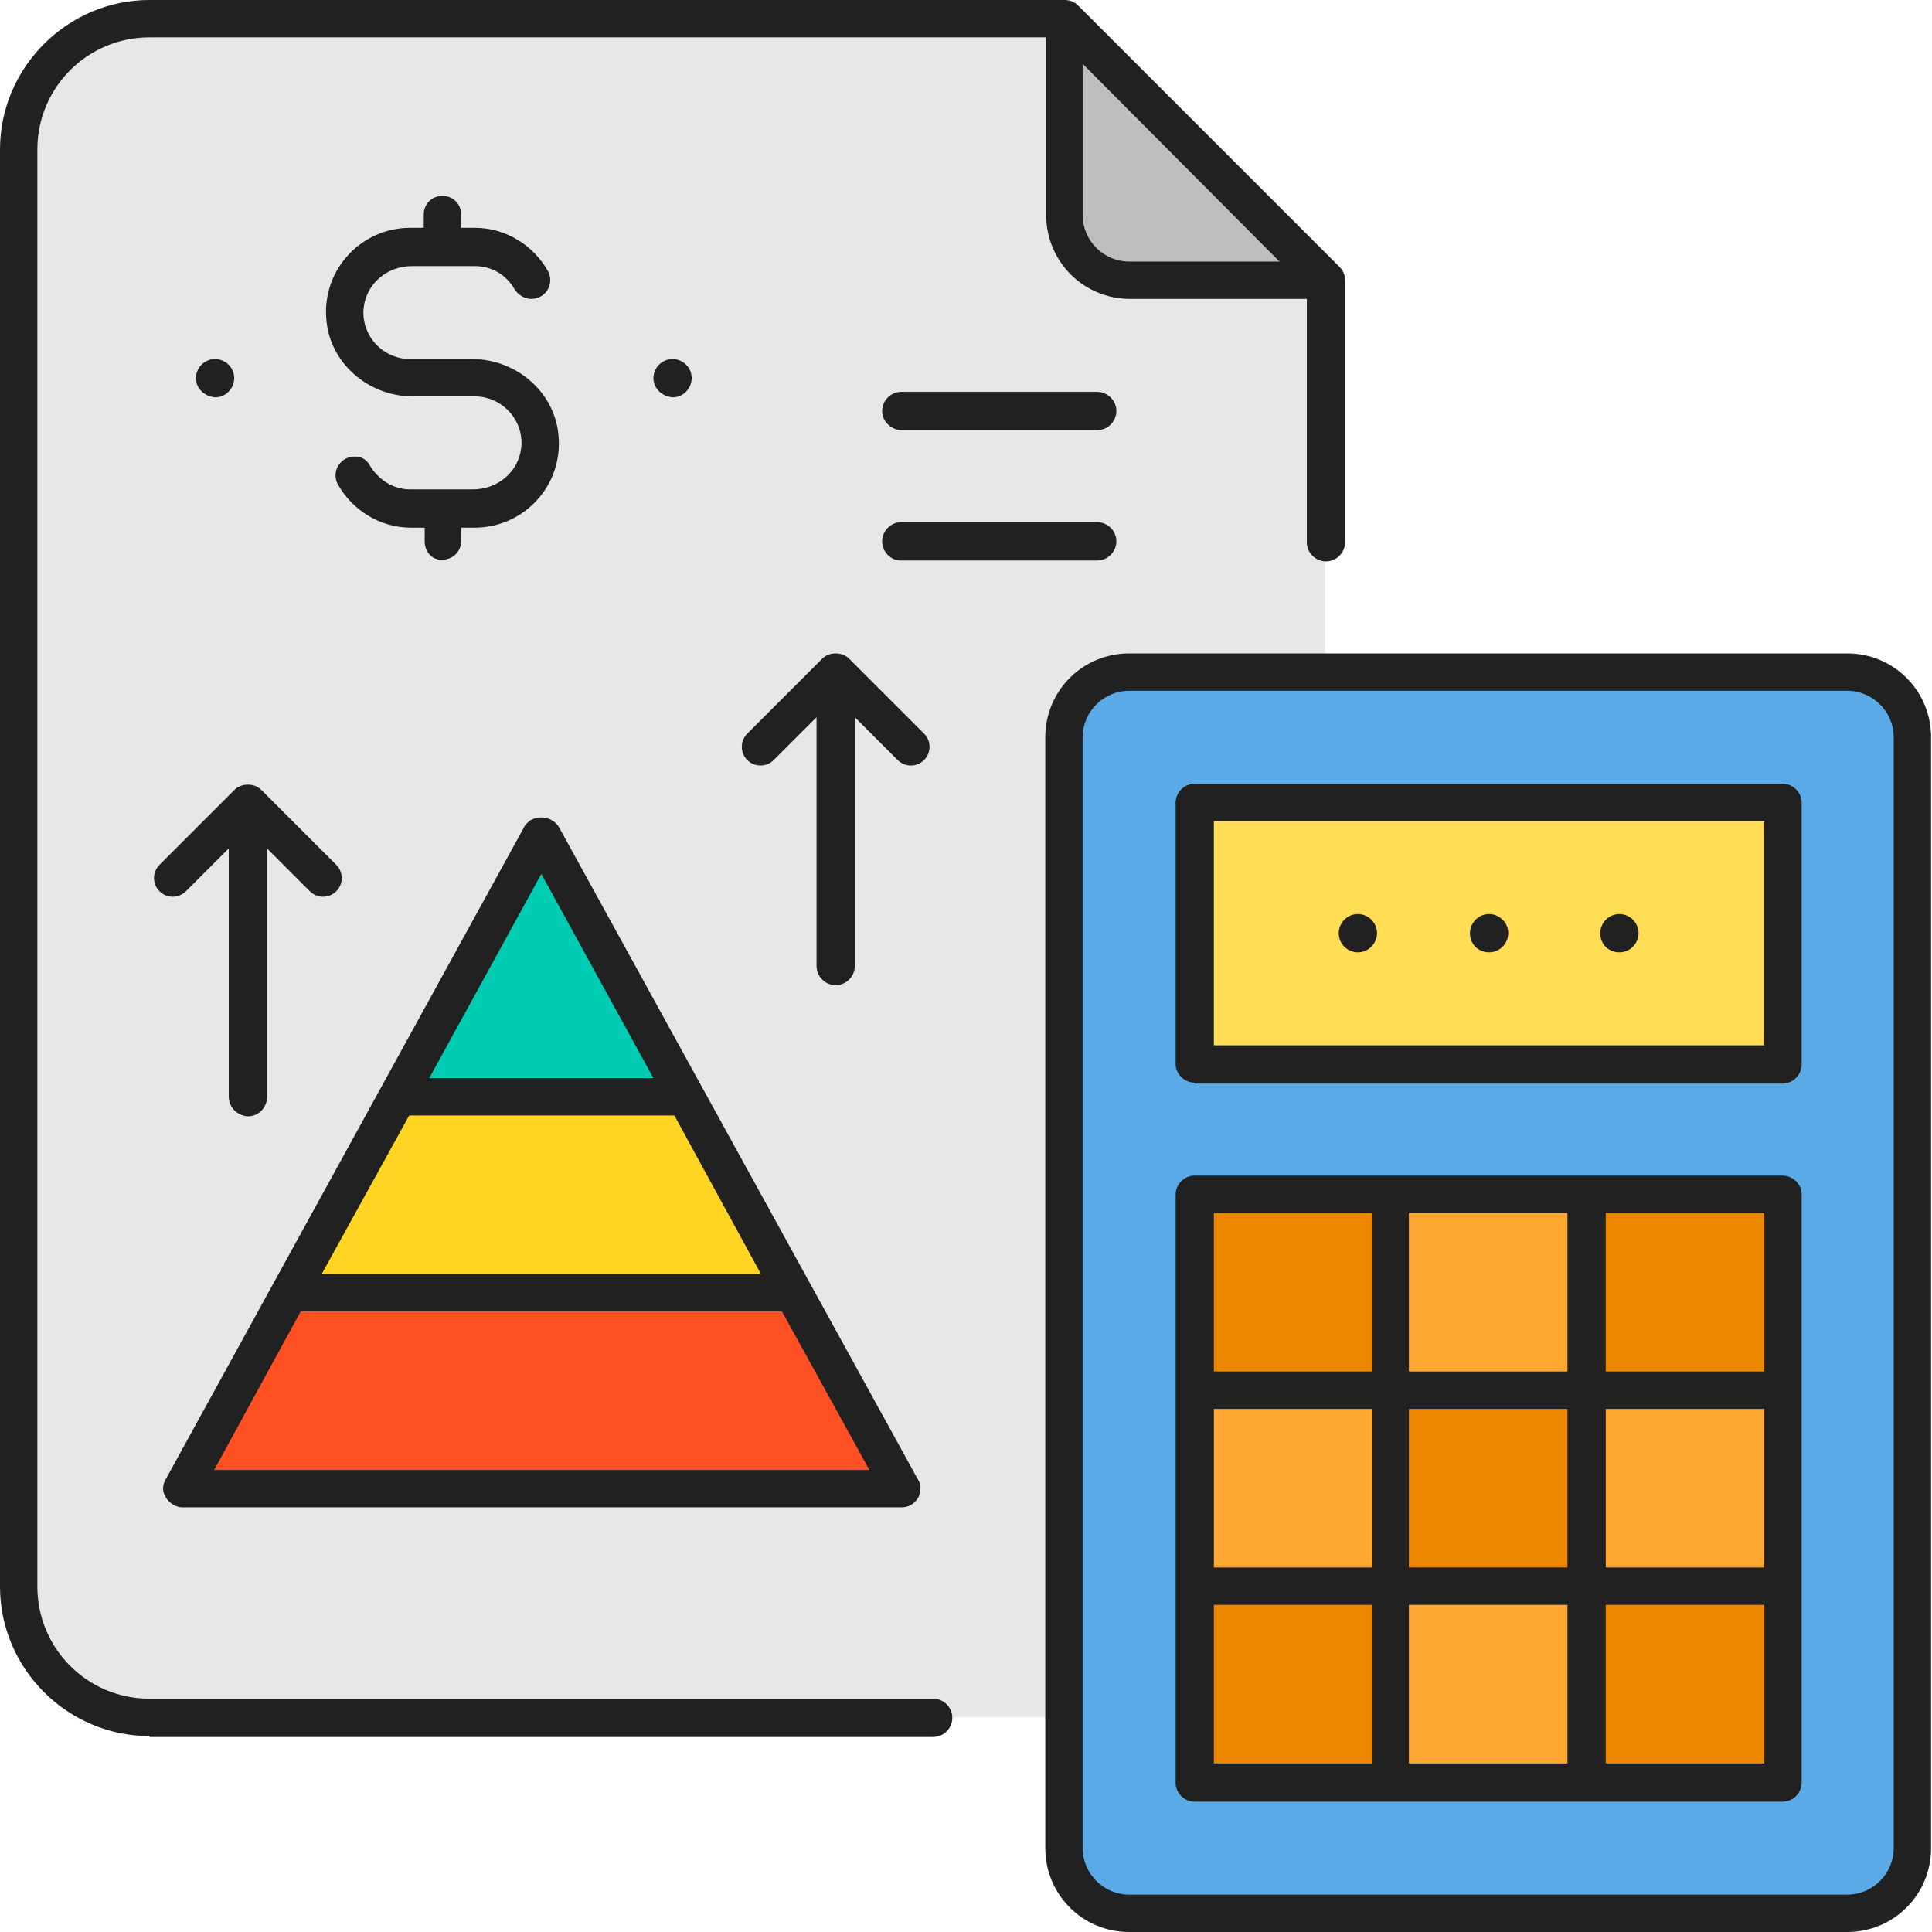 <?xml version="1.0" encoding="utf-8"?>
<!-- Generator: Adobe Illustrator 24.3.0, SVG Export Plug-In . SVG Version: 6.00 Build 0)  -->
<svg version="1.1" xmlns="http://www.w3.org/2000/svg" xmlns:xlink="http://www.w3.org/1999/xlink" x="0px" y="0px"
	 viewBox="0 0 212 212" style="enable-background:new 0 0 212 212;" xml:space="preserve">
<style type="text/css">
	.st0{display:none;}
	.st1{display:inline;}
	.st2{fill:#4DE2C9;}
	.st3{fill:#FFFFFF;}
	.st4{fill:#FF787D;}
	.st5{fill:#212121;}
	.st6{fill:#FF6666;}
	.st7{fill:#63EA86;}
	.st8{fill:#66C1FF;}
	.st9{display:inline;fill:#212121;}
	.st10{fill:#E3DFEE;}
	.st11{fill:#AFA8D4;}
	.st12{opacity:0.4;fill:#FFFFFF;enable-background:new    ;}
	.st13{fill:#FEC901;}
	.st14{fill:#FCA917;}
	.st15{fill:#17B5FF;}
	.st16{fill:#FF4C93;}
	.st17{fill:#607D95;}
	.st18{fill:#4B6C85;}
	.st19{fill:#EEF2FA;}
	.st20{fill:#CACACA;}
	.st21{fill:#E6E7E8;}
	.st22{fill:#5AAAE7;}
	.st23{fill:#EE8700;}
	.st24{fill:#FFA733;}
	.st25{fill:#FFDE55;}
	.st26{fill:#FFD422;}
	.st27{fill:#00CCB3;}
	.st28{fill:#FF5023;}
	.st29{fill:#BCBEC0;}
</style>
<g id="digital" class="st0">
	<g class="st1">
		<g>
			<path class="st2" d="M49.3,209.7h113.4c5.9,0,10.5-4.7,10.5-10.7V13c0-6-4.6-10.7-10.5-10.7H49.3C43.4,2.3,38.8,7,38.8,13V199
				C38.8,205,43.4,209.7,49.3,209.7z"/>
			<path class="st3" d="M173.2,26.4V13c0-6-4.6-10.7-10.5-10.7H49.3C43.4,2.3,38.8,7,38.8,13v13.7L173.2,26.4z M38.8,185.6v13.7
				c0,6,4.6,10.7,10.5,10.7h113.4c5.9,0,10.5-4.7,10.5-10.7v-13.7H38.8z"/>
			<path class="st4" d="M106,66.2v109.7c0-10.7-8.6-19.1-18.8-19.1H23.9c-5.9,0-10.9-5-10.9-11V77.2c0-6,4.9-11,10.9-11H106z
				 M106,66.2v109.7c0-10.7,8.6-19.1,18.8-19.1h63.6c5.9,0,10.9-5,10.9-11V77.2c0-6-4.9-11-10.9-11H106z"/>
			<path class="st3" d="M123.8,45.5c-9.9,0-17.5,8-17.5,17.7v89c0-6.7,5.3-11.7,11.5-11.7h53.4c5.6,0,9.9-4.7,9.9-10V55.8
				c0-5.7-4.6-10-9.9-10C170.9,45.5,123.8,45.5,123.8,45.5z M88.5,45.5c9.9,0,17.5,8,17.5,17.7v89c0-6.7-5.3-11.7-11.5-11.7H41.1
				c-5.6,0-9.9-4.7-9.9-10V55.8c0-5.7,4.6-10,9.9-10C41.1,45.5,88.5,45.5,88.5,45.5z"/>
		</g>
		<path class="st5" d="M49.3,212c-7.1,0-12.8-5.8-12.8-13v-39.8H23.6c-7.1,0-13.2-6.3-13.2-13.7V77.2c0-7.5,5.8-13.4,13.2-13.4h5.3
			v-8c0-5.2,2.7-9.6,7-11.4l0.6-0.3V13c0-7.2,5.8-13,12.8-13h113.4c7.1,0,12.8,5.8,12.8,13v31.1l0.6,0.3c4.5,2.3,7.4,6.8,7.4,11.5v8
			h5c7.4,0,13.2,5.9,13.2,13.4v68.6c0,7.5-5.8,13.4-13.2,13.4h-12.9V199c0,7.2-5.8,13-12.8,13H49.3z M41.1,199
			c0,4.5,3.8,8.4,8.3,8.4h113.4c4.5,0,8.3-3.8,8.3-8.4v-11.4H41.1V199z M41.1,183.3h129.9v-24.1h-46.2c-9.1,0-16.5,7.5-16.5,16.7
			c0,1.1-1.2,2.3-2.3,2.3s-2.3-1.2-2.3-2.3c0-9.2-7.4-16.7-16.5-16.7H41.1V183.3z M23.6,68.5c-4.7,0-8.6,4-8.6,8.7v68.6
			c0,4.9,3.8,8.7,8.6,8.7h63.3c5.6,0,11,2.2,14.8,6.1l1.7,1.7v-10.1c0-5-4.1-9-9.2-9H40.7c-6.7,0-12.2-5.5-12.2-12.4V68.5H23.6z
			 M117.5,142.8c-5,0-9.2,4.3-9.2,9.4v9.8l1.7-1.7c3.8-3.8,9.2-6.1,14.8-6.1h63.6c4.8,0,8.6-3.8,8.6-8.7V77.2c0-4.9-3.8-8.7-8.6-8.7
			h-5.3v62.2c0,3.2-1.2,6.2-3.4,8.5c-2.2,2.3-5.1,3.5-8.2,3.5c0,0,0,0,0,0c-0.2,0-0.4,0-0.5,0L117.5,142.8z M41.1,48.1
			c-4.2,0-7.6,3.5-7.6,7.7v75.2c0,4.2,3.4,7.7,7.6,7.7h53.4c2.7,0,5.5,0.9,7.7,2.5l1.6,1.1V63.9c0-8.7-6.8-15.7-15.2-15.7H41.1z
			 M123.5,47.8c-8.2,0-15.2,7.2-15.2,15.7v78.5l1.6-1.1c2.2-1.6,5-2.5,7.7-2.5h53.4c4.2,0,7.6-3.5,7.6-7.7V55.8c0-4.5-3.3-8-7.6-8
			H123.5z M41.1,43.1h47.8c6.9,0,13.1,3.4,16.6,9.2l0.8,1.4l0.9-1.4c3.6-5.7,10-9.2,16.6-9.2h47.1V28.7H41.1V43.1z M49.3,4.7
			c-4.5,0-8.3,3.8-8.3,8.4v11.4h129.9V13c0-4.5-3.8-8.4-8.3-8.4H49.3z"/>
		<path class="st5" d="M93.8,200c-1.1,0-2.3-0.9-2.3-2.3c0-1.4,0.9-2.3,2.3-2.3h24.4c1.4,0,2.3,0.9,2.3,2.3c0,1.4-0.9,2.3-2.3,2.3
			H93.8z M93.8,16.7c-1.4,0-2.3-0.9-2.3-2.3s0.9-2.3,2.3-2.3h24.4c1.1,0,2.3,0.9,2.3,2.3c0,1.4-0.9,2.3-2.3,2.3H93.8z"/>
		<path class="st5" d="M118.5,121.7c-1.4,0-2.3-0.9-2.3-2.3s0.9-2.3,2.3-2.3h49.8c1.4,0,2.3,0.9,2.3,2.3s-0.9,2.3-2.3,2.3H118.5z
			 M43.7,121.7c-1.4,0-2.3-0.9-2.3-2.3s0.9-2.3,2.3-2.3h49.8c1.4,0,2.3,0.9,2.3,2.3s-0.9,2.3-2.3,2.3H43.7z M118.5,104
			c-1.4,0-2.3-0.9-2.3-2.3c0-1.4,0.9-2.3,2.3-2.3h49.8c1.4,0,2.3,0.9,2.3,2.3c0,1.4-0.9,2.3-2.3,2.3H118.5z M43.7,104
			c-1.4,0-2.3-0.9-2.3-2.3c0-1.4,0.9-2.3,2.3-2.3h49.8c1.4,0,2.3,0.9,2.3,2.3c0,1.4-0.9,2.3-2.3,2.3H43.7z M118.5,86.6
			c-1.4,0-2.3-0.9-2.3-2.3c0-1.4,0.9-2.3,2.3-2.3h49.8c1.4,0,2.3,0.9,2.3,2.3c0,1.4-0.9,2.3-2.3,2.3H118.5z M43.7,86.6
			c-1.4,0-2.3-0.9-2.3-2.3c0-1.4,0.9-2.3,2.3-2.3h49.8c1.4,0,2.3,0.9,2.3,2.3c0,1.4-0.9,2.3-2.3,2.3H43.7z M127.8,68.9
			c-1.4,0-2.3-0.9-2.3-2.3s0.9-2.3,2.3-2.3h31.6c1.4,0,2.3,0.9,2.3,2.3s-0.9,2.3-2.3,2.3H127.8z M52.6,68.9c-1.1,0-2.3-0.9-2.3-2.3
			c0-1.4,0.9-2.3,2.3-2.3h31.6c1.4,0,2.3,0.9,2.3,2.3s-0.9,2.3-2.3,2.3H52.6z"/>
	</g>
</g>
<g id="Layer_2" class="st0">
	<g class="st1">
		<path class="st6" d="M124.4,152.6c0-23.4,18.9-42.3,42.3-42.3c23.4,0,42.3,18.9,42.3,42.3c0,14.6-7.5,28.2-20,35.9v20.4l-23.5-14
			C142.6,194.2,124.4,175.5,124.4,152.6z"/>
		<path class="st7" d="M51.4,59.9c0-31.4,25.4-56.8,56.8-56.8c31.4,0,56.8,25.4,56.8,56.8c0,19.6-10.1,37.9-26.8,48.2v27.4
			l-31.6-18.8C75.9,115.8,51.4,90.7,51.4,59.9z"/>
		<path class="st8" d="M112.4,136.1c0-30.2-24.5-54.7-54.7-54.7S3,105.9,3,136.1c0,18.9,9.8,36.5,25.8,46.4v26.3l30.4-18.1
			C88.9,189.9,112.4,165.7,112.4,136.1z"/>
	</g>
	<path class="st9" d="M189,211c-0.4,0-0.7-0.1-1.1-0.3l-23-13.7l-0.3,0c-6.4-0.3-12.5-1.9-18.1-4.8c-21.8-11.1-30.5-37.9-19.4-59.7
		l0.4-0.8l-14.5-8.7l0.4,2.2c0.6,2.8,0.9,5.7,1,8.5c0.6,15.2-4.7,29.7-14.9,40.8c-10.3,11.2-24.3,17.7-39.4,18.3l-0.3,0l-29.9,17.8
		c-0.3,0.2-0.7,0.3-1.1,0.3c-1.2,0-2.1-0.9-2.1-2.1v-25.2l-0.4-0.3c-15.9-10.5-25.4-28.2-25.4-47.3c0-29,21.7-53.3,50.5-56.4
		l1.2-0.1l-0.4-1.2c-2-6-3-12.2-2.9-18.5C49.3,27.4,75.7,1,108.2,1s58.9,26.4,58.9,58.9c0.1,19.8-9.8,38.2-26.4,49.1l-0.5,0.3v7.5
		l1.6-1.1c7.3-5,15.9-7.6,24.8-7.6c14.8,0,28.5,7.3,36.8,19.5c13.7,20.3,8.4,47.9-11.9,61.6l-0.4,0.3v19.2c0,0.4-0.1,0.8-0.3,1.1
		C190.4,210.6,189.7,211,189,211C189,211,189,211,189,211z M130.7,134.7c-2.6,5.2-4,11-4.2,16.8c-0.3,10.7,3.6,20.9,11,28.7
		c7.4,7.8,17.3,12.3,28.1,12.6c0.4,0,0.7,0.1,1,0.3l20.3,12.1v-16.7c0-0.7,0.4-1.4,1-1.8c1.7-1,3.3-2.2,4.8-3.5
		c8.2-6.9,13.2-16.7,14-27.4c0.9-10.7-2.5-21.1-9.4-29.3c-7.6-9-18.8-14.2-30.6-14.2c-9.5,0-18.7,3.4-26,9.6l-0.4,0.3v13.2
		c0,0.4-0.1,0.8-0.3,1.1c-0.4,0.6-1.1,1-1.8,1c-0.4,0-0.7-0.1-1.1-0.3l-6-3.5L130.7,134.7z M57.8,83.5c-18.3,0-35,9.3-44.7,24.8
		c-7.4,11.9-9.7,26-6.5,39.7C9.7,161.7,18,173.4,30,180.8c0.6,0.4,1,1.1,1,1.8v22.6L58.2,189c0.3-0.2,0.7-0.3,1-0.3
		c13.8-0.4,26.6-6,36.2-15.9c2.6-2.7,5-5.7,7-8.9c15.3-24.6,7.7-57.1-16.9-72.4C77.1,86.3,67.6,83.5,57.8,83.5z M108.2,5.2
		c-30.2,0-54.7,24.5-54.7,54.7c0,6.4,1.1,12.7,3.3,18.8l0.2,0.7l0.7,0c23.7,0,45.1,15,53.3,37.3l0.1,0.3l24.9,14.8v-23.6
		c0-0.7,0.4-1.4,1-1.8c16-9.9,25.9-27.7,25.8-46.5C162.9,29.7,138.4,5.2,108.2,5.2z M179.7,171.5c-0.2,0-0.4,0-0.6-0.1
		c-5.6-1.6-10.7-4.2-15.2-7.8l-0.6-0.5l-0.6,0.4c-3.5,2.6-7.4,4.7-11.4,6.3c-0.2,0.1-0.5,0.1-0.8,0.1c-0.9,0-1.6-0.5-2-1.3
		c-0.4-1.1,0.1-2.3,1.2-2.7c3.3-1.3,6.5-3,9.5-5l1-0.7l-0.8-0.9c-2.1-2.2-4-4.7-5.6-7.4c-0.6-1-0.3-2.3,0.7-2.9
		c0.3-0.2,0.7-0.3,1.1-0.3c0.7,0,1.4,0.4,1.8,1c1.6,2.6,3.4,4.9,5.5,7.1l0.7,0.7l0.7-0.7c4.6-4.2,8.3-9.1,11-14.7l0.7-1.4h-26.4
		c-1.2,0-2.1-0.9-2.1-2.1c0-1.2,0.9-2.1,2.1-2.1h15v-6.2c0-1.2,0.9-2.1,2.1-2.1s2.1,0.9,2.1,2.1v6.2h10l0.1,0c0.1,0,0.2,0,0.2,0
		s0.2,0,0.2,0l0.1,0h6.5c1.2,0,2.1,0.9,2.1,2.1c0,1.2-0.9,2.1-2.1,2.1h-5.4l-0.3,0.6c-2.9,6.9-7.2,13-12.7,18.2l-0.9,0.8l1,0.7
		c3.8,2.8,8.1,4.9,12.6,6.2c1.1,0.3,1.8,1.5,1.4,2.6C181.5,170.8,180.6,171.5,179.7,171.5z M81.7,159.5c-0.8,0-1.6-0.5-1.9-1.2
		l-6.1-13.1H41.8l-6.1,13.1c-0.3,0.7-1.1,1.2-1.9,1.2c-0.3,0-0.6-0.1-0.9-0.2c-0.5-0.2-0.9-0.7-1.1-1.2c-0.2-0.5-0.2-1.1,0.1-1.6
		l6.4-13.7l0-0.1c0.1-0.4,0.2-0.7,0.4-1l0.1-0.1l17-36.8c0.2-0.5,0.6-0.8,1-1c0.3-0.1,0.6-0.2,0.9-0.2c0.8,0,1.6,0.5,1.9,1.2
		l17,36.8l0.1,0.1c0.2,0.3,0.4,0.6,0.4,1l0,0.1l6.4,13.7c0.2,0.5,0.3,1.1,0.1,1.6c-0.2,0.5-0.6,1-1.1,1.2
		C82.3,159.4,82,159.5,81.7,159.5L81.7,159.5z M43.7,140.9h28l-14-30.2L43.7,140.9z M96.6,76.8c-7.6,0-14.9-3.1-20.1-8.5
		c-0.8-0.8-0.8-2.2,0-3c0.4-0.4,0.9-0.6,1.5-0.6c0.6,0,1.1,0.2,1.5,0.6c4.5,4.6,10.7,7.3,17.1,7.3c0.7,0,1.5,0,2.2-0.1
		c0.1,0,0.4,0,0.4,0c2.1-0.1,4.1-0.9,5.6-2.5c1.5-1.6,2.3-3.6,2.2-5.7c-0.1-4.3-3.8-7.8-8.3-7.8H85.6c-1.2,0-2.1-0.9-2.1-2.1
		c0-1.2,0.9-2.1,2.1-2.1H99c4.4,0,8-3.6,8-8s-3.6-8-8-8H85.6c-1.2,0-2.1-0.9-2.1-2.1c0-1.2,0.9-2.1,2.1-2.1H99
		c2.3,0,4.5,0.6,6.5,1.9c5.7,3.6,7.4,11.1,3.9,16.8l-1,1.5h18.6v-16h-7.4c-1.2,0-2.1-0.9-2.1-2.1c0-1.2,0.9-2.1,2.1-2.1h18.9
		c1.2,0,2.1,0.9,2.1,2.1c0,1.2-0.9,2.1-2.1,2.1h-7.4v38.3c0,1.2-0.9,2.1-2.1,2.1s-2.1-0.9-2.1-2.1V56.4h-18.6l1,1.5
		c1.2,1.8,1.9,4,1.9,6.2l0,0.2c0.1,6.7-5.4,12.3-12.1,12.4C98.2,76.8,97.4,76.8,96.6,76.8L96.6,76.8z"/>
</g>
<g id="local" class="st0">
	<g class="st1">
		<g>
			<path class="st10" d="M57,185.2c-32.6-32.6-32.3-84.9,0-117.5c5.3-5.3,11.3-10,18-13.6c14-8,29.6-11.3,44.9-10.7
				c19.6,1,39.3,9,54.6,24.3c2.3,2.3,4.3,4.7,6.3,7c2.7,3.3,5,6.7,7,10c18.3,31.6,14,73.2-13.3,100.2c-5.7,5.7-11.6,10-18.3,13.6
				c-1.7,1-3.3,1.7-5,2.7c-22.3,10.7-48.3,10.7-70.9,0c-7-3.3-13.6-7.7-19.6-13C59.7,187.5,58.4,186.5,57,185.2z"/>
			<path class="st11" d="M57,185.2c-32.6-32.6-32.3-84.9,0-117.5c5.3-5.3,11.3-10,18-13.6c1.3,0.7,2.7,1.3,4,2c8,4,16.6,10.3,16,19
				c-0.3,6.7-5.7,12-10.7,16.6c-4.7,4.7-9.7,11-8,17.6c1.7,7.3,11,12.6,9,20c-1.3,4.7-7.3,7-9,11.6c-1,3.3,0,7,2.3,10
				c2,3,4.7,5.3,7,8c7,8.7,7.3,21.6,2.7,31.6c-2,4-4.7,7.7-8,10.7c-7-3.3-13.6-7.7-19.6-13C59.7,187.5,58.4,186.5,57,185.2z"/>
			<path class="st12" d="M156.2,198.9c-0.3-1-0.3-2.3-0.3-3.3c0.3-6.7,5.7-12,10.7-16.6c4.7-4.7,9.7-11,8-17.6
				c-1.7-7.3-11-12.6-9-20c1.3-4.7,7.3-7,9-11.6c1-3.3,0-7-2.3-10c-2-3-4.7-5.3-7-8c-7-8.7-7.3-21.6-2.7-31.6c2-4,4.7-7.7,8-10.7
				c3.7,1.7,7,3.7,10.3,5.7c2.7,3.3,5,6.7,7,10c18.3,31.6,14,73.2-13.3,100.2C168.9,190.9,162.9,195.2,156.2,198.9z"/>
			<path class="st13" d="M61,188.9c1-0.3,1.7-0.7,2.7-1c5.7-2.3,9.7-7.7,13.3-12.6c3.3-5,6.7-10.7,11.6-14.3c5-4,11.6-5.7,17.3-3
				c4,2,7,6.7,11,8.3c0.7,0.3,1.7,0.7,2.7,0.7c4.7,0.7,8.7-3,11.3-7c2.7-3.7,5-8.3,8.7-10.7c3.7-2.3,9-2.3,13,0
				c4,2.3,8.3,7.7,6,11.6c-0.3,0.7-1,1.7-1.3,2.3c-4,7.7-7,15-7,23.6c0,5,0.3,10,1,14.6c-5.7,2.7-11.6,4.7-17.6,6
				c-12.6,2.7-25.6,2.7-38.3-0.7C83,203.8,71,197.9,61,188.9z"/>
			<path class="st14" d="M61,188.9c1-0.3,1.7-0.7,2.7-1c5.7-2.3,9.7-7.7,13.3-12.6c3.3-5,6.7-10.7,11.6-14.3c5-4,11.6-5.7,17.3-3
				c4,2,7,6.7,11,8.3c0.3,0.7,0.3,1.3,0.3,2c-0.3,4-4.3,6.3-8,8c-3.7,1.3-8,3-9.3,6.7c-1,3,0,6.3,0.3,9.3c0.7,5.3-1.3,10.7-4.7,14.6
				C83,203.8,71,197.9,61,188.9z"/>
			<path class="st12" d="M133.6,207.5c0.3-2.7,2.3-5.3,4.3-7.3c2.7-2.7,6-6,5.7-10c0-3-2.7-5.7-4-8.3c-2.7-4.7-5.7-11.6-2-15.3
				c5-4.7,12-5,19.3-3.3c-4,7.7-7,15-7,23.6c0,5,0.3,10,1,14.6C145.6,204.2,139.6,206.2,133.6,207.5z"/>
			<path class="st15" d="M131.6,117.3c-2-4.7,0.3-10,3-14.3c0.3-0.7,1-1.7,1.3-2.3c2-3.7,4-7.7,3-12c-1.3-6.3-8.7-9.3-15.3-10.7
				c-3.3-0.7-8.3-1.3-12-2.7c-3-1-5.3-3-5-6c0.3-8.7,10.3-14.6,12.6-23c0.3-1,0.7-1.7,0.7-2.7c8.3,0.3,17,2,25,5
				c11,4,21,10.3,29.6,19c2,2,3.7,3.7,5.3,5.7c3,3.7,5.7,7.7,8,11.6c-2.3,4.7-2.7,10.7-5.7,15c-2.7,4.7-7.7,7.7-12.3,10.3
				c-4.7,2.7-9,5-13.6,7.7c-4,2.3-8.3,4.7-13,5C138.6,123.3,133.3,121.6,131.6,117.3z"/>
			<path class="st12" d="M131.6,117.3c-2-4.7,0.3-10,3-14.3c0.3-0.7,1-1.7,1.3-2.3c1.7,2,3.3,3.3,5.7,4c4,1,8.3-1.7,10-5.3
				c1.7-3.7-3.3-10.3,0.3-12.3c2-1,3,3.7,5,4.7c2,1,5,0.7,6.3-1c1.3-2,0.7-4.7-0.7-6.7s-3.3-3.3-5-5.3c-1.3-2-2.3-4.7-0.7-6.7
				c1.7-2,5-2,7.3-0.7c2.3,1.3,4,3.3,6,5c2,1.7,5,2.7,7.3,1c1.3-1,2-2.3,2.3-4c3,3.7,5.7,7.7,8,11.6c-2.3,4.7-2.7,10.7-5.7,15
				c-2.7,4.7-7.7,7.7-12.3,10.3c-4.7,2.7-9,5-13.6,7.7c-4,2.3-8.3,4.7-13,5C138.6,123.3,133.3,121.6,131.6,117.3z"/>
			<path class="st16" d="M94.6,39.8C93,18.8,75.3,2.5,54,2.5c-22.6,0-40.9,18.3-40.9,40.9c0,11.6,11,30,21.3,44.6
				c3.3,5,7,9.3,9.7,13c5,6.3,14.3,6.3,19.3,0c12-15.3,31.3-42.3,31.3-57.9C95,42.1,95,41.1,94.6,39.8z M54,63.4
				c-11.6,0-21.3-9.7-21.3-21.3S42.4,20.8,54,20.8s21.3,9.7,21.3,21.3S65.7,63.4,54,63.4z"/>
		</g>
		<path class="st5" d="M115.9,212c-20.9,0-41-7.5-56.6-21.2c-1.3-1-2.7-2.3-4-3.6c-12-12-20.1-26.9-23.5-43.3
			c-3.4-16.3-1.9-33.1,4.3-48.7l0.1-0.3l-0.2-0.2C19.4,71.9,10.6,54.1,10.6,43.4C10.6,19.5,30.1,0,54,0c23.3,0,42.8,18.9,43.4,42.1
			l0,0.6l0.6-0.1c6.1-1.4,12.1-2.1,18.4-2.1c1.2,0,2.5,0,3.8,0.1c7.2,0.3,14.1,1.6,21.2,4c13.5,4.5,25.2,11.6,34.7,21.2
			c5.5,5.5,10.1,11.5,13.6,17.9c19.5,33.5,14.1,75.9-13.2,103.2c-6.9,7.3-14.9,12.9-23.8,16.9C141.1,209.2,128.7,212,115.9,212z
			 M109.2,206.7c0.7,0.3,1.5,0.3,2.1,0.3h5.7c3.8,0,7.8-0.4,11.4-1l0.6,0l0.1,0c1.3-0.3,3-0.7,4.6-1c0,0,0,0,0,0
			c0.2,0,0.4-0.1,0.7-0.2c0.2-0.1,0.4-0.1,0.5-0.1h0.1l4.1-1l0,0c0.3-0.2,0.5-0.2,0.8-0.3c0.3-0.1,0.5-0.2,0.8-0.3
			c0.7-0.2,1.3-0.4,1.9-0.7c0.6-0.2,1.1-0.5,1.8-0.6l0.1,0l0.1-0.1c0.1-0.1,0.3-0.2,0.6-0.2c0.3-0.1,0.6-0.2,0.9-0.3
			c0.3-0.2,0.7-0.3,1.1-0.5c0.4-0.2,0.9-0.3,1.2-0.5l0.3-0.2l-0.1-0.4c-0.8-4.8-0.9-8.8-0.3-12.8c-0.3-10.6,3.9-19.5,8.6-27.4
			c1.3-2.1-2.2-6.1-5.1-8c-1.4-1-3.2-1.5-5-1.5c-1.9,0-3.8,0.5-5.5,1.4c-2.1,1.5-4.1,3.8-6.2,7.2l-2,3c-1.6,2.3-6.2,7.8-12.4,7.8
			c-0.4,0-0.7,0-1.1-0.1c-3.5-0.3-6.2-2.7-8.6-4.9l-0.8-0.7c-0.6-0.4-1.1-0.9-1.5-1.4c-1.1-1-2.1-1.9-3.3-2.4
			c-1.3-0.7-2.8-1.1-4.5-1.1c-3.3,0-7.1,1.5-10,3.8c-3.3,3-6.3,6.7-9.8,12.1l-1.3,2c-4,6-7.9,9.9-12.5,12.5l-0.3,0.1v0.3
			c0,0.4,0.3,0.7,0.6,0.8c0.7,0.7,1.7,1.3,2.6,1.9c0.4,0.2,0.7,0.4,1,0.7c0.3,0.2,0.7,0.5,1,0.7c0.4,0.4,1,0.7,1.6,1
			c0.4,0.2,0.7,0.4,1.1,0.6c0.6,0.7,1.4,1,2,1.4c0.2,0.1,0.4,0.2,0.7,0.4c0.6,0.3,1.3,0.7,2.1,1c0.9,0.3,1.6,0.6,2.2,0.9
			c0.7,0.7,1.8,1.1,2.8,1.4c0.3,0.1,0.7,0.3,1.1,0.5c0.4,0.2,0.8,0.3,1.1,0.5c0.7,0.3,1.7,0.7,2.7,1c0.5,0.2,0.9,0.3,1.3,0.5
			c0.4,0.2,0.8,0.3,1.4,0.5l0.1,0h0.1c0.7,0,1.2,0.2,1.9,0.4c0.2,0.1,0.4,0.1,0.6,0.2c0.4,0.2,0.9,0.3,1.4,0.4
			c0.4,0.1,0.8,0.2,1.3,0.3c0.5,0.2,1,0.3,1.4,0.3c0.4,0.1,0.8,0.2,1.3,0.3c1,0.3,2.1,0.7,3.2,0.7c0.3,0,0.7,0.1,1.1,0.2
			c0.4,0.1,0.9,0.2,1.3,0.2c0.5,0,1,0.1,1.6,0.2C108.1,206.6,108.7,206.7,109.2,206.7z M146.6,145c2.6,0,5.2,0.7,7.4,2
			c4.6,2.9,9.9,9.7,6.8,15c-4.2,7.1-8.4,15.6-8.1,24.9c0.2,1.7,0.3,3.4,0.3,5c0.1,1.6,0.2,3.3,0.3,5l0.1,0.7l0.7-0.3
			c7.2-3.8,13.2-8.1,18.8-13.7c23.9-24.2,30.5-60.3,16.4-89.8l-1,0.2v0.3c-0.6,2.3-1.6,5.8-3.3,8.4c-3.1,5.2-8.2,8.1-12.7,10.7
			l-0.8,0.5c-1.8,1-3.7,2.1-5.7,3.2c-1.9,1.1-3.8,2.2-5.6,3.2l-2.3,1.3c-4.2,2.3-8.6,4.6-13.8,5.3l-1.6,0c-4.8,0-10.6-2.3-12.9-7.4
			c-2.9-6.1,0.3-12.5,3-16.8l0.3-0.5c2.3-4,4.8-8.2,3.8-11.9c-1.1-4.3-5.6-7.3-13.4-9c-0.5-0.2-1.1-0.3-1.7-0.4
			c-0.5-0.1-1-0.2-1.6-0.3l-0.3-0.1c-6.9-1.3-15.6-3-15.3-10.4c0.3-5.4,3.5-9.5,6.5-13.5l0.7-0.9c2.8-3.2,4.5-5.8,5.4-8.1l0.3-0.7
			h-0.7c-6.4,0-12.7,0.7-18.7,2L97.5,49v1.1c0,0-0.1,0.2-0.1,0.3c-0.1,0.2-0.2,0.4-0.2,0.6c-0.1,0.4-0.2,0.8-0.3,1.1
			c-0.1,0.4-0.2,0.7-0.3,1.1l-0.1,0.1v0.1c0,0-0.1,0.2-0.1,0.3c-0.1,0.2-0.2,0.4-0.2,0.6c-0.2,0.3-0.3,0.7-0.5,1.1
			c-0.2,0.4-0.3,0.8-0.5,1.1l-0.1,0.1v0.1c0,0-0.1,0.2-0.1,0.3c-0.1,0.2-0.2,0.4-0.2,0.6c-0.2,0.5-0.3,0.9-0.5,1.2
			c-0.2,0.4-0.3,0.8-0.5,1.4l0,0.1l0,0.1c0,0-0.1,0.2-0.1,0.3c-0.1,0.2-0.2,0.4-0.2,0.6c-0.3,1-0.6,1.9-1.3,2.8l-0.1,0.1v0.2
			c-0.1,0.1-0.3,0.2-0.3,0.5c-2,3.6-4.3,7.6-6.6,11.5c-0.2,0.3-0.3,0.5-0.5,0.8c-0.6,0.9-1.3,1.9-1.8,3l-0.1,0.1v0.1
			c-0.1,0.1-0.2,0.2-0.3,0.4c-0.7,0.7-1.3,1.6-1.7,2.4c-0.1,0.2-0.3,0.5-0.4,0.7c-0.3,0.1-0.4,0.3-0.5,0.5c-0.1,0.1-0.1,0.2-0.2,0.3
			l-1.9,2.9c-0.3,0.1-0.4,0.3-0.5,0.5c-0.1,0.1-0.1,0.2-0.2,0.3l-1,1.5L75,91.2c-0.3,0.1-0.4,0.3-0.5,0.5c-0.1,0.1-0.1,0.2-0.2,0.3
			c-1,1-1.7,2.1-2.4,3.1l-0.6,0.6c-0.4,0.6-0.8,1-1.2,1.5c-0.4,0.5-0.8,1-1.2,1.5l-0.1,0.1V99c-0.1,0.1-0.3,0.2-0.3,0.5
			c-0.3,0.4-0.7,0.9-1.1,1.4c-0.4,0.4-0.8,0.9-1.1,1.4c-0.3,0.1-0.4,0.3-0.5,0.5l-0.2,0.2c-2.9,3.6-7,5.5-11.6,5.5
			c-2,0-4.2-0.5-6.8-1.6c-1.9-0.9-3.5-2.2-4.8-3.8c-0.3-0.5-0.7-0.9-1-1.3c-0.3-0.4-0.7-0.8-1-1.3l-0.6-0.9l-0.3,1
			c-9.8,29.4-2.4,61.3,19.4,83.1c0.4,0.7,1.1,1.2,1.6,1.7c0.2,0.2,0.5,0.4,0.7,0.6l0.1,0.1h0.2c0.3,0,0.5-0.1,0.7-0.2
			c0.1,0,0.2-0.1,0.3-0.1l0.1,0l0.1,0c5.2-2.4,9-7.4,12.2-11.8l1.3-1.6c3.2-5,6.4-9.7,10.9-13.2c4.1-3.2,8.7-5,13.1-5
			c2.5,0,4.9,0.6,7,1.8c2,1.2,4,2.7,5.9,4.6c1.9,1.9,4.1,3.8,6.6,4.1c0.2,0,0.4,0,0.5,0c4.3,0,7.7-4.5,8.6-5.9
			c0.6-0.6,1.3-1.6,2-2.6l0.5-0.8c1.8-2.8,3.7-5.7,7-7.7C140.9,145.9,143.7,145,146.6,145z M121.8,47.4c-1,4.1-3.8,7.6-6.3,10.8
			l-0.8,1c-2.8,3.4-5.5,6.6-5.5,10.5c0,2.3,3.4,3.8,11.4,5.2c0.6,0.2,1.2,0.2,1.9,0.3c0.6,0.1,1.2,0.2,1.7,0.3
			c10,2.3,15.7,6.6,17,12.6c1.5,5.6-1.6,11.2-4.9,15.9c-3.3,5.8-4.1,9.4-2.7,12.2c1.3,3,5,4.3,8.1,4.3c0.4,0,0.7,0,1.1-0.1
			c3.7-0.6,7.1-2.3,10.6-4.1l1.2-0.6l2.4-1.3c1.8-1,3.7-2.1,5.7-3.2c1.9-1.1,3.8-2.2,5.6-3.2l1-0.6c3.9-2.3,8.3-4.8,10.5-8.6
			c1.4-2,2-4.8,2.7-7.4c0.2-0.6,0.4-1.3,0.6-2c0.4-1.3,0.7-2.6,1.4-3.9l0.1-0.2l-0.1-0.2c-0.2-0.4-0.4-0.6-0.5-0.9
			c-0.2-0.2-0.3-0.5-0.5-0.8c-0.2-0.4-0.5-0.7-0.7-1.1c-0.2-0.3-0.5-0.6-0.6-0.9c-0.2-0.4-0.5-0.7-0.7-1.1c-0.2-0.3-0.5-0.6-0.6-0.9
			c-0.2-0.3-0.4-0.6-0.5-0.8c-0.4-0.6-0.7-1.1-1.3-1.7c-0.3-0.3-0.9-0.9-1.2-1.5c-0.4-0.7-1.1-1.4-1.8-2.1l-0.1-0.1l-0.1,0
			c-0.3-0.2-0.6-0.5-0.9-0.8c-0.2-0.2-0.4-0.5-0.6-0.7l-0.1-0.1l-0.1,0c-0.3-0.2-0.6-0.5-0.9-0.8c-0.2-0.2-0.4-0.5-0.6-0.7
			c-3-3-6.6-6.1-10.7-9l-0.1-0.1h-0.3c-0.5-0.4-1-0.7-1.5-1.1c-1.3-0.9-2.5-1.7-3.8-2.4c-0.1-0.3-0.4-0.4-0.6-0.5
			c-1.7-1-3.7-2-5.6-3l-0.1-0.1l-0.1,0c-0.1-0.1-0.2-0.3-0.6-0.3c-0.6-0.2-1.2-0.5-1.8-0.8c-1.2-0.5-2.4-1.1-3.7-1.5
			c-0.2-0.1-0.5-0.4-0.8-0.4c-1-0.3-2-0.6-3-0.8c-1-0.2-2-0.5-3-0.8l-0.1,0h-0.1c0,0-0.2-0.1-0.3-0.1c-0.2-0.1-0.4-0.2-0.6-0.2
			c-1.7-0.7-3.6-1-5.6-1.3c-0.5-0.4-1.2-0.4-1.5-0.4c-0.9-0.2-1.9-0.2-2.8-0.3c-0.9-0.1-1.8-0.2-2.8-0.3l-1.3,0V47.4z M54,5
			C32.8,5,15.6,22.2,15.6,43.4C15.6,54,26.4,73.9,46,99.3c1.1,1.1,2.1,2.1,3.5,2.8c1.4,0.7,2.8,1.1,4.2,1.1c2.1,0,4.3-0.8,6.3-2.4
			c0.5-0.3,0.9-0.7,1.1-1.1c0.1-0.1,0.2-0.2,0.3-0.3c0.5-0.7,1.1-1.5,1.7-2.2c0.6-0.8,1.2-1.5,1.7-2.2l0.3-0.3
			c1.4-1.7,2.4-3.1,3.4-4.4l0.1-0.1l0-0.2v-0.2l2.9-3.9l0.3-0.3c9.7-13.6,16.6-26,19.4-35c0.3-0.3,0.4-0.5,0.4-0.9
			c0-0.1,0.1-0.3,0.1-0.4c0.1-0.3,0.2-0.8,0.2-1.2c0-0.1,0.1-0.3,0.1-0.4c0.1-0.3,0.2-0.7,0.2-1.2c0.3-1,0.3-2.1,0.3-3.1
			C92.5,22.2,75.2,5,54,5z"/>
		<path class="st5" d="M54,65.9c-13.1,0-23.8-10.7-23.8-23.8S40.9,18.3,54,18.3c13.1,0,23.8,10.7,23.8,23.8S67.2,65.9,54,65.9z
			 M54,23.3c-10.2,0-18.8,8.6-18.8,18.8S43.8,60.9,54,60.9s18.8-8.6,18.8-18.8S64.2,23.3,54,23.3z"/>
	</g>
</g>
<g id="voice" class="st0">
	<g class="st1">
		<path class="st17" d="M113.3,171.8v21.9H98.7v-21.9 M58.5,208.3V201c0-4.4,2.9-7.3,7.3-7.3h80.4c4.4,0,7.3,2.9,7.3,7.3v7.3H58.5z"
			/>
		<path class="st18" d="M80.4,193.7H65.8c-4.4,0-7.3,2.9-7.3,7.3v7.3h14.6V201C73.1,196.6,76,193.7,80.4,193.7z"/>
		<path class="st17" d="M69.4,91.4H54.8c-4.4,0-7.3-2.9-7.3-7.3c0-4.4,2.9-7.3,7.3-7.3h14.6V91.4z M157.2,91.4h-14.6V76.8h14.6
			c4.4,0,7.3,2.9,7.3,7.3C164.5,88.5,161.6,91.4,157.2,91.4z"/>
		<path class="st19" d="M106,157.2c-20.5,0-36.6-16.1-36.6-36.6V40.2c0-20.5,16.1-36.6,36.6-36.6s36.6,16.1,36.6,36.6v80.4
			C142.6,141.1,126.5,157.2,106,157.2z"/>
		<path class="st17" d="M69.4,91.4v29.2c0,20.5,16.1,36.6,36.6,36.6s36.6-16.1,36.6-36.6V91.4H69.4z"/>
	</g>
	<circle class="st9" cx="91.4" cy="18.3" r="2.7"/>
	<circle class="st9" cx="106" cy="18.3" r="2.7"/>
	<path class="st9" d="M120.6,20.9c-1.5,0-2.7-1.2-2.7-2.7s1.2-2.7,2.7-2.7s2.7,1.2,2.7,2.7S122.1,20.9,120.6,20.9z"/>
	<circle class="st9" cx="84.1" cy="32.9" r="2.7"/>
	<path class="st9" d="M98.7,35.6c-1.5,0-2.7-1.2-2.7-2.7s1.2-2.7,2.7-2.7c1.5,0,2.7,1.2,2.7,2.7S100.2,35.6,98.7,35.6z"/>
	<circle class="st9" cx="113.3" cy="32.9" r="2.7"/>
	<path class="st9" d="M98.7,35.6c-1.5,0-2.7-1.2-2.7-2.7s1.2-2.7,2.7-2.7c1.5,0,2.7,1.2,2.7,2.7S100.2,35.6,98.7,35.6z"/>
	<circle class="st9" cx="113.3" cy="32.9" r="2.7"/>
	<circle class="st9" cx="127.9" cy="32.9" r="2.7"/>
	<path class="st9" d="M102.3,50.2c-1.5,0-2.7-1.2-2.7-2.7c0-1.5,1.2-2.7,2.7-2.7s2.7,1.2,2.7,2.7C105,49,103.8,50.2,102.3,50.2z"/>
	<path class="st9" d="M117,50.2c-1.5,0-2.7-1.2-2.7-2.7c0-1.5,1.2-2.7,2.7-2.7s2.7,1.2,2.7,2.7C119.6,49,118.4,50.2,117,50.2z"/>
	<path class="st9" d="M131.6,50.2c-1.5,0-2.7-1.2-2.7-2.7c0-1.5,1.2-2.7,2.7-2.7s2.7,1.2,2.7,2.7C134.2,49,133,50.2,131.6,50.2z"/>
	<path class="st9" d="M73.1,50.2c-1.5,0-2.7-1.2-2.7-2.7c0-1.5,1.2-2.7,2.7-2.7s2.7,1.2,2.7,2.7C75.8,49,74.6,50.2,73.1,50.2z"/>
	<path class="st9" d="M87.7,50.2c-1.5,0-2.7-1.2-2.7-2.7c0-1.5,1.2-2.7,2.7-2.7s2.7,1.2,2.7,2.7C90.4,49,89.2,50.2,87.7,50.2z"/>
	<path class="st9" d="M102.3,50.2c-1.5,0-2.7-1.2-2.7-2.7c0-1.5,1.2-2.7,2.7-2.7s2.7,1.2,2.7,2.7C105,49,103.8,50.2,102.3,50.2z"/>
	<path class="st9" d="M109.7,64.8c-1.5,0-2.7-1.2-2.7-2.7c0-1.5,1.2-2.7,2.7-2.7s2.7,1.2,2.7,2.7C112.3,63.6,111.1,64.8,109.7,64.8z
		"/>
	<path class="st9" d="M124.3,64.8c-1.5,0-2.7-1.2-2.7-2.7c0-1.5,1.2-2.7,2.7-2.7s2.7,1.2,2.7,2.7C126.9,63.6,125.7,64.8,124.3,64.8z
		"/>
	<path class="st9" d="M138.9,64.8c-1.5,0-2.7-1.2-2.7-2.7c0-1.5,1.2-2.7,2.7-2.7s2.7,1.2,2.7,2.7C141.6,63.6,140.4,64.8,138.9,64.8z
		"/>
	<path class="st9" d="M80.4,64.8c-1.5,0-2.7-1.2-2.7-2.7c0-1.5,1.2-2.7,2.7-2.7c1.5,0,2.7,1.2,2.7,2.7
		C83.1,63.6,81.9,64.8,80.4,64.8z"/>
	<path class="st9" d="M95,64.8c-1.5,0-2.7-1.2-2.7-2.7c0-1.5,1.2-2.7,2.7-2.7c1.5,0,2.7,1.2,2.7,2.7C97.7,63.6,96.5,64.8,95,64.8z"
		/>
	<path class="st9" d="M109.7,64.8c-1.5,0-2.7-1.2-2.7-2.7c0-1.5,1.2-2.7,2.7-2.7s2.7,1.2,2.7,2.7C112.3,63.6,111.1,64.8,109.7,64.8z
		"/>
	<path class="st9" d="M102.3,79.4c-1.5,0-2.7-1.2-2.7-2.7c0-1.5,1.2-2.7,2.7-2.7s2.7,1.2,2.7,2.7C105,78.2,103.8,79.4,102.3,79.4z"
		/>
	<path class="st9" d="M117,79.4c-1.5,0-2.7-1.2-2.7-2.7c0-1.5,1.2-2.7,2.7-2.7s2.7,1.2,2.7,2.7C119.6,78.2,118.4,79.4,117,79.4z"/>
	<path class="st9" d="M131.6,79.4c-1.5,0-2.7-1.2-2.7-2.7c0-1.5,1.2-2.7,2.7-2.7s2.7,1.2,2.7,2.7C134.2,78.2,133,79.4,131.6,79.4z"
		/>
	<path class="st9" d="M73.1,79.4c-1.5,0-2.7-1.2-2.7-2.7c0-1.5,1.2-2.7,2.7-2.7s2.7,1.2,2.7,2.7C75.8,78.2,74.6,79.4,73.1,79.4z"/>
	<path class="st9" d="M87.7,79.4c-1.5,0-2.7-1.2-2.7-2.7c0-1.5,1.2-2.7,2.7-2.7s2.7,1.2,2.7,2.7C90.4,78.2,89.2,79.4,87.7,79.4z"/>
	<path class="st9" d="M102.3,79.4c-1.5,0-2.7-1.2-2.7-2.7c0-1.5,1.2-2.7,2.7-2.7s2.7,1.2,2.7,2.7C105,78.2,103.8,79.4,102.3,79.4z"
		/>
	<path class="st9" d="M98.7,196.4c-1.6,0-2.7-1-2.7-2.7v-21.9c0-1.6,1-2.7,2.7-2.7s2.7,1,2.7,2.7v19.3h9.3v-19.3
		c0-1.6,1-2.7,2.7-2.7s2.7,1,2.7,2.7v21.9c0,1.6-1,2.7-2.7,2.7H98.7z"/>
	<path class="st9" d="M58.5,211c-1.6,0-2.7-1-2.7-2.7V201c0-5.3,4.7-10,10-10h80.4c5.3,0,10,4.7,10,10v7.3c0,1.6-1,2.7-2.7,2.7H58.5
		z M65.8,196.4c-2.7,0-4.7,1.9-4.7,4.7v4.7h89.7V201c0-2.7-1.9-4.7-4.7-4.7H65.8z M106,159.8c-21.3,0-39.2-18-39.2-39.2V40.2
		C66.8,19,84.7,1,106,1c21.3,0,39.2,18,39.2,39.2v80.4C145.2,141.9,127.3,159.8,106,159.8z M106,6.3c-18.7,0-33.9,15.2-33.9,33.9
		v80.4c0,18.7,15.2,33.9,33.9,33.9s33.9-15.2,33.9-33.9V40.2C139.9,21.5,124.7,6.3,106,6.3z"/>
	<path class="st9" d="M106,174.4c-14.2,0-27.7-5.6-37.9-15.9s-15.9-23.7-15.9-37.9V95c0-1.6,1-2.7,2.7-2.7s2.7,1,2.7,2.7v25.6
		c0,26.8,21.8,48.5,48.5,48.5c26.8,0,48.5-21.8,48.5-48.5V95c0-1.6,1-2.7,2.7-2.7s2.7,1,2.7,2.7v25.6c0,14.2-5.6,27.7-15.9,37.9
		S120.2,174.4,106,174.4z"/>
	<path class="st9" d="M142.6,94c-1.6,0-2.7-1-2.7-2.7V76.8c0-1.6,1-2.7,2.7-2.7h14.6c5.3,0,10,4.7,10,10c0,5.3-4.7,10-10,10H142.6z
		 M145.2,88.7h12c2.7,0,4.7-1.9,4.7-4.7s-1.9-4.7-4.7-4.7h-12V88.7z M54.8,94c-5.3,0-10-4.7-10-10c0-5.3,4.7-10,10-10h14.6
		c1.6,0,2.7,1,2.7,2.7v14.6c0,1.6-1,2.7-2.7,2.7H54.8z M54.8,79.4c-2.7,0-4.7,1.9-4.7,4.7s1.9,4.7,4.7,4.7h12v-9.3H54.8z"/>
	<path class="st9" d="M69.4,94c-1.6,0-2.7-1-2.7-2.7s1-2.7,2.7-2.7h73.1c1.6,0,2.7,1,2.7,2.7s-1,2.7-2.7,2.7H69.4z"/>
	<g class="st1">
		<path class="st20" d="M195.5,139.1c-0.3,0-0.6-0.1-0.9-0.2c-0.6-0.3-1-0.7-1.2-1.3c-0.2-0.6-0.2-1.2,0.1-1.8
			c22.3-48.9,9.9-86.3,0.2-99.3c-0.4-0.5-0.5-1.1-0.4-1.7c0.1-0.6,0.4-1.1,0.9-1.5c0.4-0.3,0.9-0.5,1.4-0.5c0.7,0,1.4,0.3,1.8,0.9
			c10.2,13.7,23.4,53.1,0.2,103.9C197.2,138.6,196.4,139.1,195.5,139.1L195.5,139.1z"/>
		<path class="st20" d="M185.4,118.8c-0.3,0-0.6-0.1-0.9-0.2c-1.1-0.5-1.7-1.9-1.1-3c13.2-29,5.9-51,0.2-58.6
			c-0.4-0.5-0.5-1.1-0.4-1.7c0.1-0.6,0.4-1.1,0.9-1.5c0.4-0.3,0.9-0.5,1.4-0.5c0.7,0,1.4,0.3,1.8,0.9c6.2,8.4,14.3,32.4,0.2,63.3
			C187.1,118.2,186.3,118.8,185.4,118.8L185.4,118.8z"/>
		<path class="st20" d="M16,139.1c-0.9,0-1.7-0.5-2.1-1.4C-8.4,86.9,4.3,47.6,14.2,33.9c0.4-0.6,1.1-1,1.9-1c0.5,0,0.9,0.1,1.3,0.4
			c0.5,0.4,0.8,0.9,0.9,1.5c0.1,0.6,0,1.2-0.4,1.7c-9.3,13-21.3,50.4,0.2,99.3c0.5,1.2,0,2.5-1.2,3C16.7,139,16.3,139.1,16,139.1
			L16,139.1z"/>
		<path class="st20" d="M171.4,106.1c-0.3,0-0.6-0.1-0.8-0.2c-0.6-0.2-1-0.7-1.3-1.2c-0.2-0.6-0.3-1.2,0-1.8
			c6.5-16.6,3-29.2,0.2-33.5c-0.3-0.5-0.4-1.1-0.3-1.7c0.1-0.6,0.5-1.1,1-1.4c0.4-0.2,0.8-0.4,1.2-0.4c0.8,0,1.5,0.4,1.9,1.1
			c3.2,5,7.4,19.3,0.2,37.6C173.2,105.5,172.4,106.1,171.4,106.1C171.4,106.1,171.4,106.1,171.4,106.1z"/>
		<path class="st20" d="M39.3,106.1c-0.9,0-1.8-0.6-2.1-1.5C30.3,86.3,34.3,72,37.4,67c0.4-0.7,1.2-1.1,2-1.1c0.4,0,0.8,0.1,1.2,0.3
			c0.5,0.3,0.9,0.8,1,1.4c0.1,0.6,0,1.2-0.3,1.7c-2.7,4.3-6.1,16.9,0.2,33.5c0.4,1.2-0.2,2.5-1.3,3C39.9,106,39.6,106.1,39.3,106.1
			L39.3,106.1z"/>
		<path class="st20" d="M25.8,118.8c-0.9,0-1.7-0.5-2.1-1.4C10.1,86.5,18,62.5,24,54.2c0.4-0.6,1.1-1,1.9-1c0.5,0,0.9,0.1,1.3,0.4
			c1,0.7,1.3,2.2,0.5,3.2c-5.5,7.6-12.5,29.7,0.2,58.7c0.2,0.6,0.3,1.2,0,1.8c-0.2,0.6-0.7,1-1.2,1.3
			C26.5,118.7,26.2,118.8,25.8,118.8C25.8,118.8,25.8,118.8,25.8,118.8z"/>
	</g>
</g>
<g id="account">
	<g>
		<g>
			<path class="st21" d="M145.4,30.7v143.4c0,7.9-6.4,14.3-14.3,14.3H16.4c-7.9,0-14.3-6.4-14.3-14.3V16.4c0-7.9,6.4-14.3,14.3-14.3
				h100.4v21.5c0,4,3.2,7.2,7.2,7.2H145.4z"/>
			<path class="st22" d="M123.9,73.7h78.8c4,0,7.2,3.2,7.2,7.2v121.9c0,4-3.2,7.2-7.2,7.2h-78.8c-4,0-7.2-3.2-7.2-7.2V80.9
				C116.8,77,120,73.7,123.9,73.7z"/>
			<rect x="174.1" y="174.1" class="st23" width="21.5" height="21.5"/>
			<rect x="174.1" y="152.6" class="st24" width="21.5" height="21.5"/>
			<rect x="174.1" y="131.1" class="st23" width="21.5" height="21.5"/>
			<rect x="152.6" y="174.1" class="st24" width="21.5" height="21.5"/>
			<rect x="152.6" y="131.1" class="st24" width="21.5" height="21.5"/>
			<rect x="152.6" y="152.6" class="st23" width="21.5" height="21.5"/>
			<polygon class="st23" points="145.4,131.1 131.1,131.1 131.1,152.6 145.4,152.6 152.6,152.6 152.6,131.1 			"/>
			<polygon class="st24" points="145.4,152.6 131.1,152.6 131.1,174.1 145.4,174.1 152.6,174.1 152.6,152.6 			"/>
			<polygon class="st23" points="145.4,174.1 131.1,174.1 131.1,188.4 131.1,195.6 152.6,195.6 152.6,174.1 			"/>
			<polygon class="st25" points="145.4,88.1 131.1,88.1 131.1,116.8 145.4,116.8 195.6,116.8 195.6,88.1 			"/>
			<polygon class="st26" points="75.2,120.3 87,141.8 31.8,141.8 43.6,120.3 			"/>
			<polygon class="st27" points="59.4,91.7 75.2,120.3 43.6,120.3 			"/>
			<polygon class="st28" points="87,141.8 98.8,163.3 20,163.3 31.8,141.8 			"/>
			<path class="st29" d="M145.4,30.7h-21.5c-4,0-7.2-3.2-7.2-7.2V2.1L145.4,30.7z"/>
		</g>
		<path class="st5" d="M131.1,197.7c-1.1,0-2.1-0.9-2.1-2.1v-64.5c0-1.1,0.9-2.1,2.1-2.1h64.5c1.1,0,2.1,0.9,2.1,2.1v64.5
			c0,1.1-0.9,2.1-2.1,2.1H131.1z M176.2,193.5h17.4v-17.4h-17.4V193.5z M154.7,193.5H172v-17.4h-17.4V193.5z M133.2,193.5h17.4
			v-17.4h-17.4V193.5z M176.2,172h17.4v-17.4h-17.4V172z M154.7,172H172v-17.4h-17.4V172z M133.2,172h17.4v-17.4h-17.4V172z
			 M176.2,150.5h17.4v-17.4h-17.4V150.5z M154.7,150.5H172v-17.4h-17.4V150.5z M133.2,150.5h17.4v-17.4h-17.4V150.5z"/>
		<path class="st5" d="M123.9,212c-5.1,0-9.2-4.1-9.2-9.2V80.9c0-5.1,4.1-9.2,9.2-9.2h78.8c5.1,0,9.2,4.1,9.2,9.2v121.9
			c0,5.1-4.1,9.2-9.2,9.2H123.9z M123.9,75.8c-2.8,0-5.1,2.3-5.1,5.1v121.9c0,2.8,2.3,5.1,5.1,5.1h78.8c2.8,0,5.1-2.3,5.1-5.1V80.9
			c0-2.8-2.3-5.1-5.1-5.1H123.9z"/>
		<path class="st5" d="M131.1,118.8c-1.1,0-2.1-0.9-2.1-2.1V88.1c0-1.1,0.9-2.1,2.1-2.1h64.5c1.1,0,2.1,0.9,2.1,2.1v28.7
			c0,1.1-0.9,2.1-2.1,2.1H131.1z M133.2,114.7h60.4V90.1h-60.4V114.7z"/>
		<path class="st5" d="M175.6,102.4L175.6,102.4c0-1.1,0.9-2.1,2.1-2.1l0,0c1.1,0,2.1,0.9,2.1,2.1v0c0,1.1-0.9,2.1-2.1,2.1l0,0
			C176.5,104.5,175.6,103.6,175.6,102.4z"/>
		<path class="st5" d="M161.3,102.4L161.3,102.4c0-1.1,0.9-2.1,2.1-2.1l0,0c1.1,0,2.1,0.9,2.1,2.1v0c0,1.1-0.9,2.1-2.1,2.1l0,0
			C162.2,104.5,161.3,103.6,161.3,102.4z"/>
		<path class="st5" d="M146.9,102.4L146.9,102.4c0-1.1,0.9-2.1,2.1-2.1h0c1.1,0,2.1,0.9,2.1,2.1v0c0,1.1-0.9,2.1-2.1,2.1h0
			C147.9,104.5,146.9,103.6,146.9,102.4z"/>
		<path class="st5" d="M16.4,190.5c-9,0-16.4-7.4-16.4-16.4V16.4C0,7.4,7.4,0,16.4,0h100.4c0.6,0,1.1,0.2,1.5,0.6l28.7,28.7
			c0.4,0.4,0.6,0.9,0.6,1.5v28.7c0,1.1-0.9,2.1-2.1,2.1l0,0c-1.1,0-2.1-0.9-2.1-2.1V32.8h-19.4c-5.1,0-9.2-4.1-9.2-9.2V4.1H16.4
			C9.6,4.1,4.1,9.6,4.1,16.4v157.7c0,6.8,5.5,12.3,12.3,12.3h86c1.1,0,2.1,0.9,2.1,2.1l0,0c0,1.1-0.9,2.1-2.1,2.1H16.4z M118.8,23.6
			c0,2.8,2.3,5.1,5.1,5.1h16.5L118.8,7V23.6z"/>
		<path class="st5" d="M20,165.4c-0.3,0-0.7-0.1-1-0.3c-0.5-0.3-0.8-0.7-1-1.2c-0.2-0.5-0.1-1.1,0.2-1.6l39.4-71.7
			c0.1-0.2,0.4-0.4,0.6-0.6c0.4-0.2,0.8-0.3,1.2-0.3c0.8,0,1.5,0.4,1.9,1l39.4,71.6c0.2,0.3,0.3,0.6,0.3,1c0,0.6-0.2,1.1-0.6,1.5
			c-0.4,0.4-0.9,0.6-1.5,0.6H20z M23.5,161.3h71.9l-9.6-17.4H33L23.5,161.3z M35.3,139.8h48.2L74,122.4H44.9L35.3,139.8z
			 M47.1,118.3h24.6L59.4,95.9L47.1,118.3z M25.1,120.3V93.1l-4.7,4.7c-0.8,0.8-2.1,0.8-2.9,0l0,0c-0.8-0.8-0.8-2.1,0-2.9l8.2-8.2
			c0.4-0.4,0.9-0.6,1.5-0.6c0.6,0,1.1,0.2,1.5,0.6l8.2,8.2c0.8,0.8,0.8,2.1,0,2.9l0,0c-0.8,0.8-2.1,0.8-2.9,0l-4.7-4.7v27.3
			c0,1.1-0.9,2.1-2.1,2.1h0C26,122.4,25.1,121.5,25.1,120.3z M89.6,106V78.7l-4.7,4.7c-0.8,0.8-2.1,0.8-2.9,0l0,0
			c-0.8-0.8-0.8-2.1,0-2.9l8.2-8.2c0.4-0.4,0.9-0.6,1.5-0.6c0.6,0,1.1,0.2,1.5,0.6l8.2,8.2c0.8,0.8,0.8,2.1,0,2.9v0
			c-0.8,0.8-2.1,0.8-2.9,0l-4.7-4.7V106c0,1.1-0.9,2.1-2.1,2.1h0C90.5,108.1,89.6,107.1,89.6,106z M46.6,59.4v-1.5h-1.5
			c-3.4,0-6.4-1.9-8-4.7c-0.8-1.4,0.2-3.1,1.8-3.1H39c0.7,0,1.3,0.4,1.6,1c0.9,1.5,2.5,2.6,4.4,2.6l6.9,0c2.7,0,5-1.9,5.3-4.6
			c0.3-3-2.1-5.6-5.1-5.6l-6.8,0c-4.9,0-9.2-3.7-9.5-8.6c-0.4-5.4,3.9-9.9,9.2-9.9h1.5v-1.5c0-1.1,0.9-2,2-2h0.1c1.1,0,2,0.9,2,2
			v1.5h1.5c3.4,0,6.4,1.9,8,4.7c0.8,1.4-0.2,3.1-1.8,3.1h0c-0.7,0-1.4-0.4-1.8-1c-0.9-1.6-2.5-2.6-4.4-2.6l-6.9,0
			c-2.7,0-5,1.9-5.3,4.6c-0.3,3,2.1,5.6,5.1,5.6l6.8,0c4.9,0,9.2,3.7,9.5,8.6c0.4,5.4-3.9,9.9-9.2,9.9h-1.5v1.5c0,1.1-0.9,2-2,2
			h-0.1C47.5,61.5,46.6,60.6,46.6,59.4z"/>
		<path class="st5" d="M71.7,41.5L71.7,41.5c0-1.1,0.9-2.1,2.1-2.1h0c1.1,0,2.1,0.9,2.1,2.1v0c0,1.1-0.9,2.1-2.1,2.1h0
			C72.6,43.5,71.7,42.6,71.7,41.5z"/>
		<path class="st5" d="M21.5,41.5L21.5,41.5c0-1.1,0.9-2.1,2.1-2.1h0c1.1,0,2.1,0.9,2.1,2.1v0c0,1.1-0.9,2.1-2.1,2.1h0
			C22.4,43.5,21.5,42.6,21.5,41.5z"/>
		<path class="st5" d="M96.8,45.1L96.8,45.1c0-1.1,0.9-2.1,2.1-2.1h21.5c1.1,0,2.1,0.9,2.1,2.1v0c0,1.1-0.9,2.1-2.1,2.1H98.8
			C97.7,47.1,96.8,46.2,96.8,45.1z"/>
		<path class="st5" d="M96.8,59.4L96.8,59.4c0-1.1,0.9-2.1,2.1-2.1h21.5c1.1,0,2.1,0.9,2.1,2.1v0c0,1.1-0.9,2.1-2.1,2.1H98.8
			C97.7,61.5,96.8,60.5,96.8,59.4z"/>
	</g>
</g>
<g id="one-stop">
</g>
</svg>
